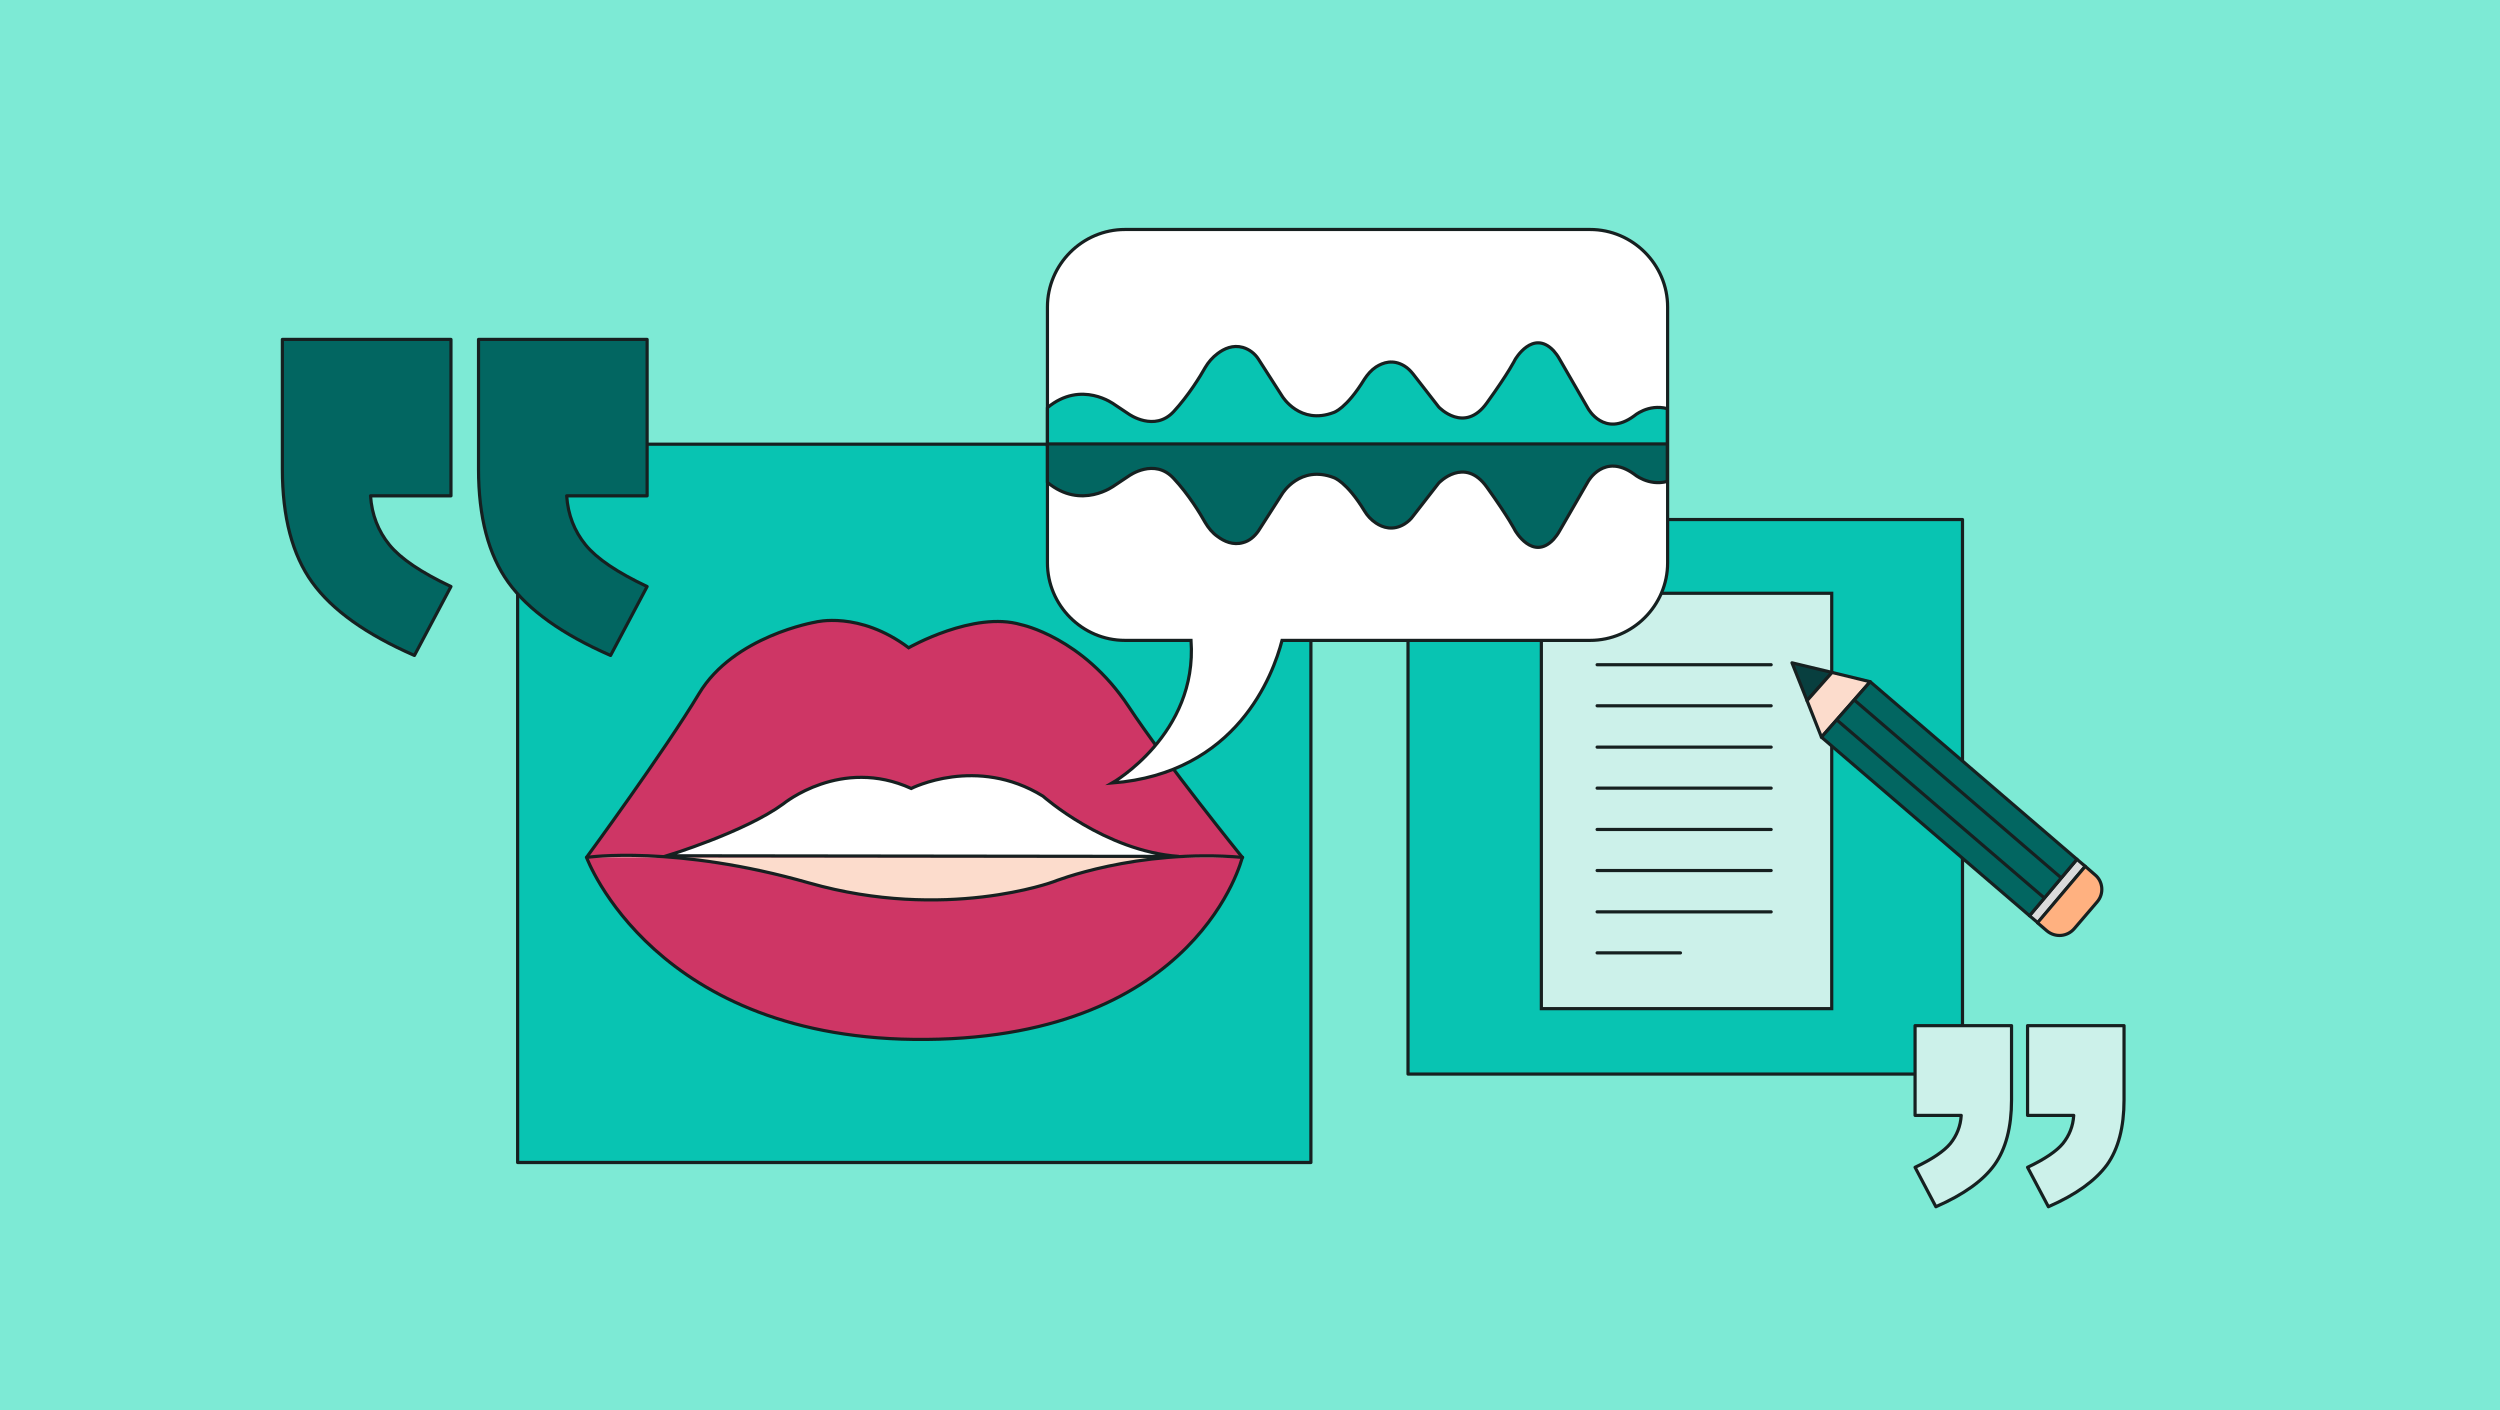 <svg xmlns="http://www.w3.org/2000/svg" xmlns:xlink="http://www.w3.org/1999/xlink" version="1.1" id="Layer_1" x="0px" y="0px" viewBox="0 0 780 440" xml:space="preserve"><rect x="0" y="0" width="780" height="440" fill="#808080" stroke="none"/> <g> <rect x="0" y="-0.1" opacity="0.1" fill="#CE0F2F" width="780" height="50"></rect> <rect x="0" y="390.2" opacity="0.1" fill="#CE0F2F" width="780" height="50"></rect> <rect x="534.5" y="194.6" transform="matrix(-1.836970e-16 1 -1 -1.836970e-16 974.37 -535.218)" opacity="0.1" fill="#CE0F2F" width="440.6" height="50"></rect> <rect x="-195.3" y="194.6" transform="matrix(-1.836970e-16 1 -1 -1.836970e-16 244.589 194.563)" opacity="0.1" fill="#CE0F2F" width="440.6" height="50"></rect> </g> <rect x="-7.5" y="-3.9" fill="#7DEAD5" width="795.9" height="449.5"></rect> <rect x="161.5" y="138.6" fill="#08C4B2" stroke="#162020" stroke-linecap="round" stroke-linejoin="round" stroke-miterlimit="10" width="247.5" height="224.1"></rect> <rect x="439.3" y="162.1" fill="#08C4B2" stroke="#162020" stroke-linecap="round" stroke-linejoin="round" stroke-miterlimit="10" width="173" height="173"></rect> <g> <path fill="#026661" stroke="#162020" stroke-linecap="round" stroke-linejoin="round" stroke-miterlimit="10" d="M140.7,154.7 h-25.1c0.4,5.9,2.4,11,5.9,15.3s9.9,8.6,19.2,13l-11.4,21.5c-15.1-6.6-25.7-14.2-31.9-22.8c-6.2-8.6-9.3-20.4-9.3-35.3v-40.5h52.6 V154.7z M201.9,154.7h-25.1c0.4,5.9,2.4,11,5.9,15.3s9.9,8.6,19.2,13l-11.4,21.5c-15.1-6.6-25.7-14.2-31.9-22.8 c-6.2-8.6-9.3-20.4-9.3-35.3v-40.5h52.6V154.7z"></path> </g> <path fill="#CE3665" stroke="#162020" stroke-miterlimit="10" d="M183,267.5c0,0,24.3-33.1,35.1-51.1c10.8-18,36.3-22.3,36.3-22.3 s13.6-3.6,29.1,8c0,0,20.3-11.6,35.1-7.2c0,0,19.2,3.9,33.5,25.5c11.4,17.3,35.5,47.1,35.5,47.1s-13.5,56-98.5,56.8 S183,267.5,183,267.5z"></path> <path fill="#FCDCCC" stroke="#162020" stroke-linecap="round" stroke-linejoin="round" stroke-miterlimit="10" d="M387.7,267.5 c-33.1-2.8-59,7.6-59,7.6s-33.7,12.5-76.2,0.4c-42-12-69.4-8-69.4-8"></path> <rect x="480.9" y="185.1" fill="#CCF1EA" stroke="#162020" stroke-miterlimit="10" width="90.6" height="129.6"></rect> <line fill="#08C1AF" stroke="#162020" stroke-linecap="round" stroke-linejoin="round" stroke-miterlimit="10" x1="552.6" y1="207.4" x2="498.3" y2="207.4"></line> <line fill="#08C1AF" stroke="#162020" stroke-linecap="round" stroke-linejoin="round" stroke-miterlimit="10" x1="552.6" y1="220.2" x2="498.3" y2="220.2"></line> <line fill="#08C1AF" stroke="#162020" stroke-linecap="round" stroke-linejoin="round" stroke-miterlimit="10" x1="552.6" y1="233.1" x2="498.3" y2="233.1"></line> <line fill="#08C1AF" stroke="#162020" stroke-linecap="round" stroke-linejoin="round" stroke-miterlimit="10" x1="552.6" y1="245.9" x2="498.3" y2="245.9"></line> <line fill="#08C1AF" stroke="#162020" stroke-linecap="round" stroke-linejoin="round" stroke-miterlimit="10" x1="552.6" y1="258.8" x2="498.3" y2="258.8"></line> <line fill="#08C1AF" stroke="#162020" stroke-linecap="round" stroke-linejoin="round" stroke-miterlimit="10" x1="552.6" y1="271.6" x2="498.3" y2="271.6"></line> <line fill="#08C1AF" stroke="#162020" stroke-linecap="round" stroke-linejoin="round" stroke-miterlimit="10" x1="552.6" y1="284.5" x2="498.3" y2="284.5"></line> <line fill="#08C1AF" stroke="#162020" stroke-linecap="round" stroke-linejoin="round" stroke-miterlimit="10" x1="524.3" y1="297.3" x2="498.3" y2="297.3"></line> <path fill="#FFFFFF" stroke="#162020" stroke-miterlimit="10" d="M367.8,267.2c-23.1-1.6-42.4-18.8-42.4-18.8 c-20.7-12.8-41.1-2.4-41.1-2.4c-21.9-10-39.9,4.8-39.9,4.8c-12,8.8-36.3,16.2-36.3,16.2L367.8,267.2z"></path> <path fill="#FFFFFF" stroke="#162020" stroke-miterlimit="10" d="M351,71.6h145.1c13.3,0,24.2,10.9,24.2,24.2v79.8 c0,13.3-10.9,24.2-24.2,24.2H400c-2.8,10.8-14.1,41.5-53,44.5c0,0,26.7-15.2,24.6-44.5H351c-13.3,0-24.2-10.9-24.2-24.2V95.8 C326.8,82.5,337.7,71.6,351,71.6z"></path> <g> <path fill="#CCF1EA" stroke="#162020" stroke-linecap="round" stroke-linejoin="round" stroke-miterlimit="10" d="M632.6,320h30.1 v23.2c0,8.5-1.8,15.3-5.3,20.2c-3.6,4.9-9.6,9.3-18.3,13.1l-6.5-12.3c5.3-2.5,9-5,11-7.4c2-2.5,3.2-5.4,3.4-8.8h-14.4V320z M597.5,320h30.1v23.2c0,8.5-1.8,15.3-5.3,20.2s-9.6,9.3-18.3,13.1l-6.5-12.3c5.3-2.5,9-5,11-7.4c2-2.5,3.2-5.4,3.4-8.8h-14.4V320z "></path> </g> <g> <polygon fill="none" points="520.2,139.3 520.2,139.2 326.8,139.3 326.8,139.3 "></polygon> <path fill="#08C4B2" stroke="#162020" stroke-linecap="round" stroke-linejoin="round" stroke-miterlimit="10" d="M520.2,127.5 c-6-1.6-10.4,2.3-10.4,2.3c-9.3,6.8-14.3-2.3-14.3-2.3l-9-15.6c-0.5-0.9-1.1-1.7-1.8-2.5c-6.5-6.8-12,2.8-12,2.8s-1.8,3.8-8.8,13.5 c-7,9.8-15,1.3-15,1.3l-8-10.3c-0.8-1-1.7-1.9-2.7-2.5c-3.6-2.2-6.7-1.1-8.9,0.3c-1.5,1-2.6,2.3-3.6,3.8 c-5.7,9.3-9.6,10.4-9.6,10.4c-10.5,4-16-5-16-5l-7.5-11.7c-1.1-1.7-2.8-3-4.8-3.6c-3.2-0.9-5.9,0.4-7.9,1.9 c-1.6,1.2-2.9,2.7-3.9,4.4c-1.5,2.7-5.2,8.7-9.8,13.7c-6,6.5-14,0.8-14,0.8l-4.5-3c0,0-10.3-7.8-20.9,1v12l193.4,0V127.5z"></path> <path fill="#026661" stroke="#162020" stroke-linecap="round" stroke-linejoin="round" stroke-miterlimit="10" d="M326.8,138.6 v11.9c10.6,8.8,20.9,1,20.9,1l4.5-3c0,0,8-5.8,14,0.8c4.6,4.9,8.3,11,9.8,13.7c1,1.7,2.3,3.3,3.9,4.4c2,1.5,4.8,2.8,7.9,1.9 c2-0.5,3.6-1.9,4.8-3.6l7.5-11.7c0,0,5.5-9,16-5c0,0,4,1.2,9.6,10.4c0.9,1.5,2.1,2.8,3.6,3.8c2.1,1.4,5.3,2.5,8.9,0.3 c1.1-0.7,2-1.5,2.7-2.5l8-10.3c0,0,8-8.5,15,1.3c7,9.8,8.8,13.5,8.8,13.5s5.5,9.7,12,2.8c0.7-0.8,1.3-1.6,1.8-2.5l9-15.6 c0,0,5-9,14.3-2.3c0,0,4.5,3.9,10.4,2.3v-11.7H326.8z"></path> </g> <g> <g> <polygon fill="#083F3F" stroke="#162020" stroke-linecap="round" stroke-linejoin="round" stroke-miterlimit="10" points=" 559.1,206.8 563.8,218.6 571.6,209.8 "></polygon> <polygon fill="#FCDCCC" stroke="#162020" stroke-linecap="round" stroke-linejoin="round" stroke-miterlimit="10" points=" 571.6,209.8 563.8,218.6 568.3,230 583.5,212.7 "></polygon> <polygon fill="#DADBDB" stroke="#162020" stroke-linecap="round" stroke-linejoin="round" stroke-miterlimit="10" points=" 648,268.1 633.2,285.7 635.8,287.9 650.6,270.3 "></polygon> <path fill="#FFB180" stroke="#162020" stroke-linecap="round" stroke-linejoin="round" stroke-miterlimit="10" d="M647.2,289.7 l7.1-8.3c2.2-2.5,1.9-6.4-0.7-8.5l-3-2.6l-14.9,17.6l2.9,2.5C641.2,292.6,645,292.3,647.2,289.7z"></path> <polygon fill="#026661" stroke="#162020" stroke-linecap="round" stroke-linejoin="round" stroke-miterlimit="10" points=" 583.5,212.7 568.3,230 633.2,285.7 648,268.1 "></polygon> </g> <line fill="none" stroke="#162020" stroke-miterlimit="10" x1="638.1" y1="280.4" x2="573.3" y2="224.8"></line> <line fill="none" stroke="#162020" stroke-miterlimit="10" x1="643.1" y1="273.9" x2="578.3" y2="218.2"></line> </g> </svg>